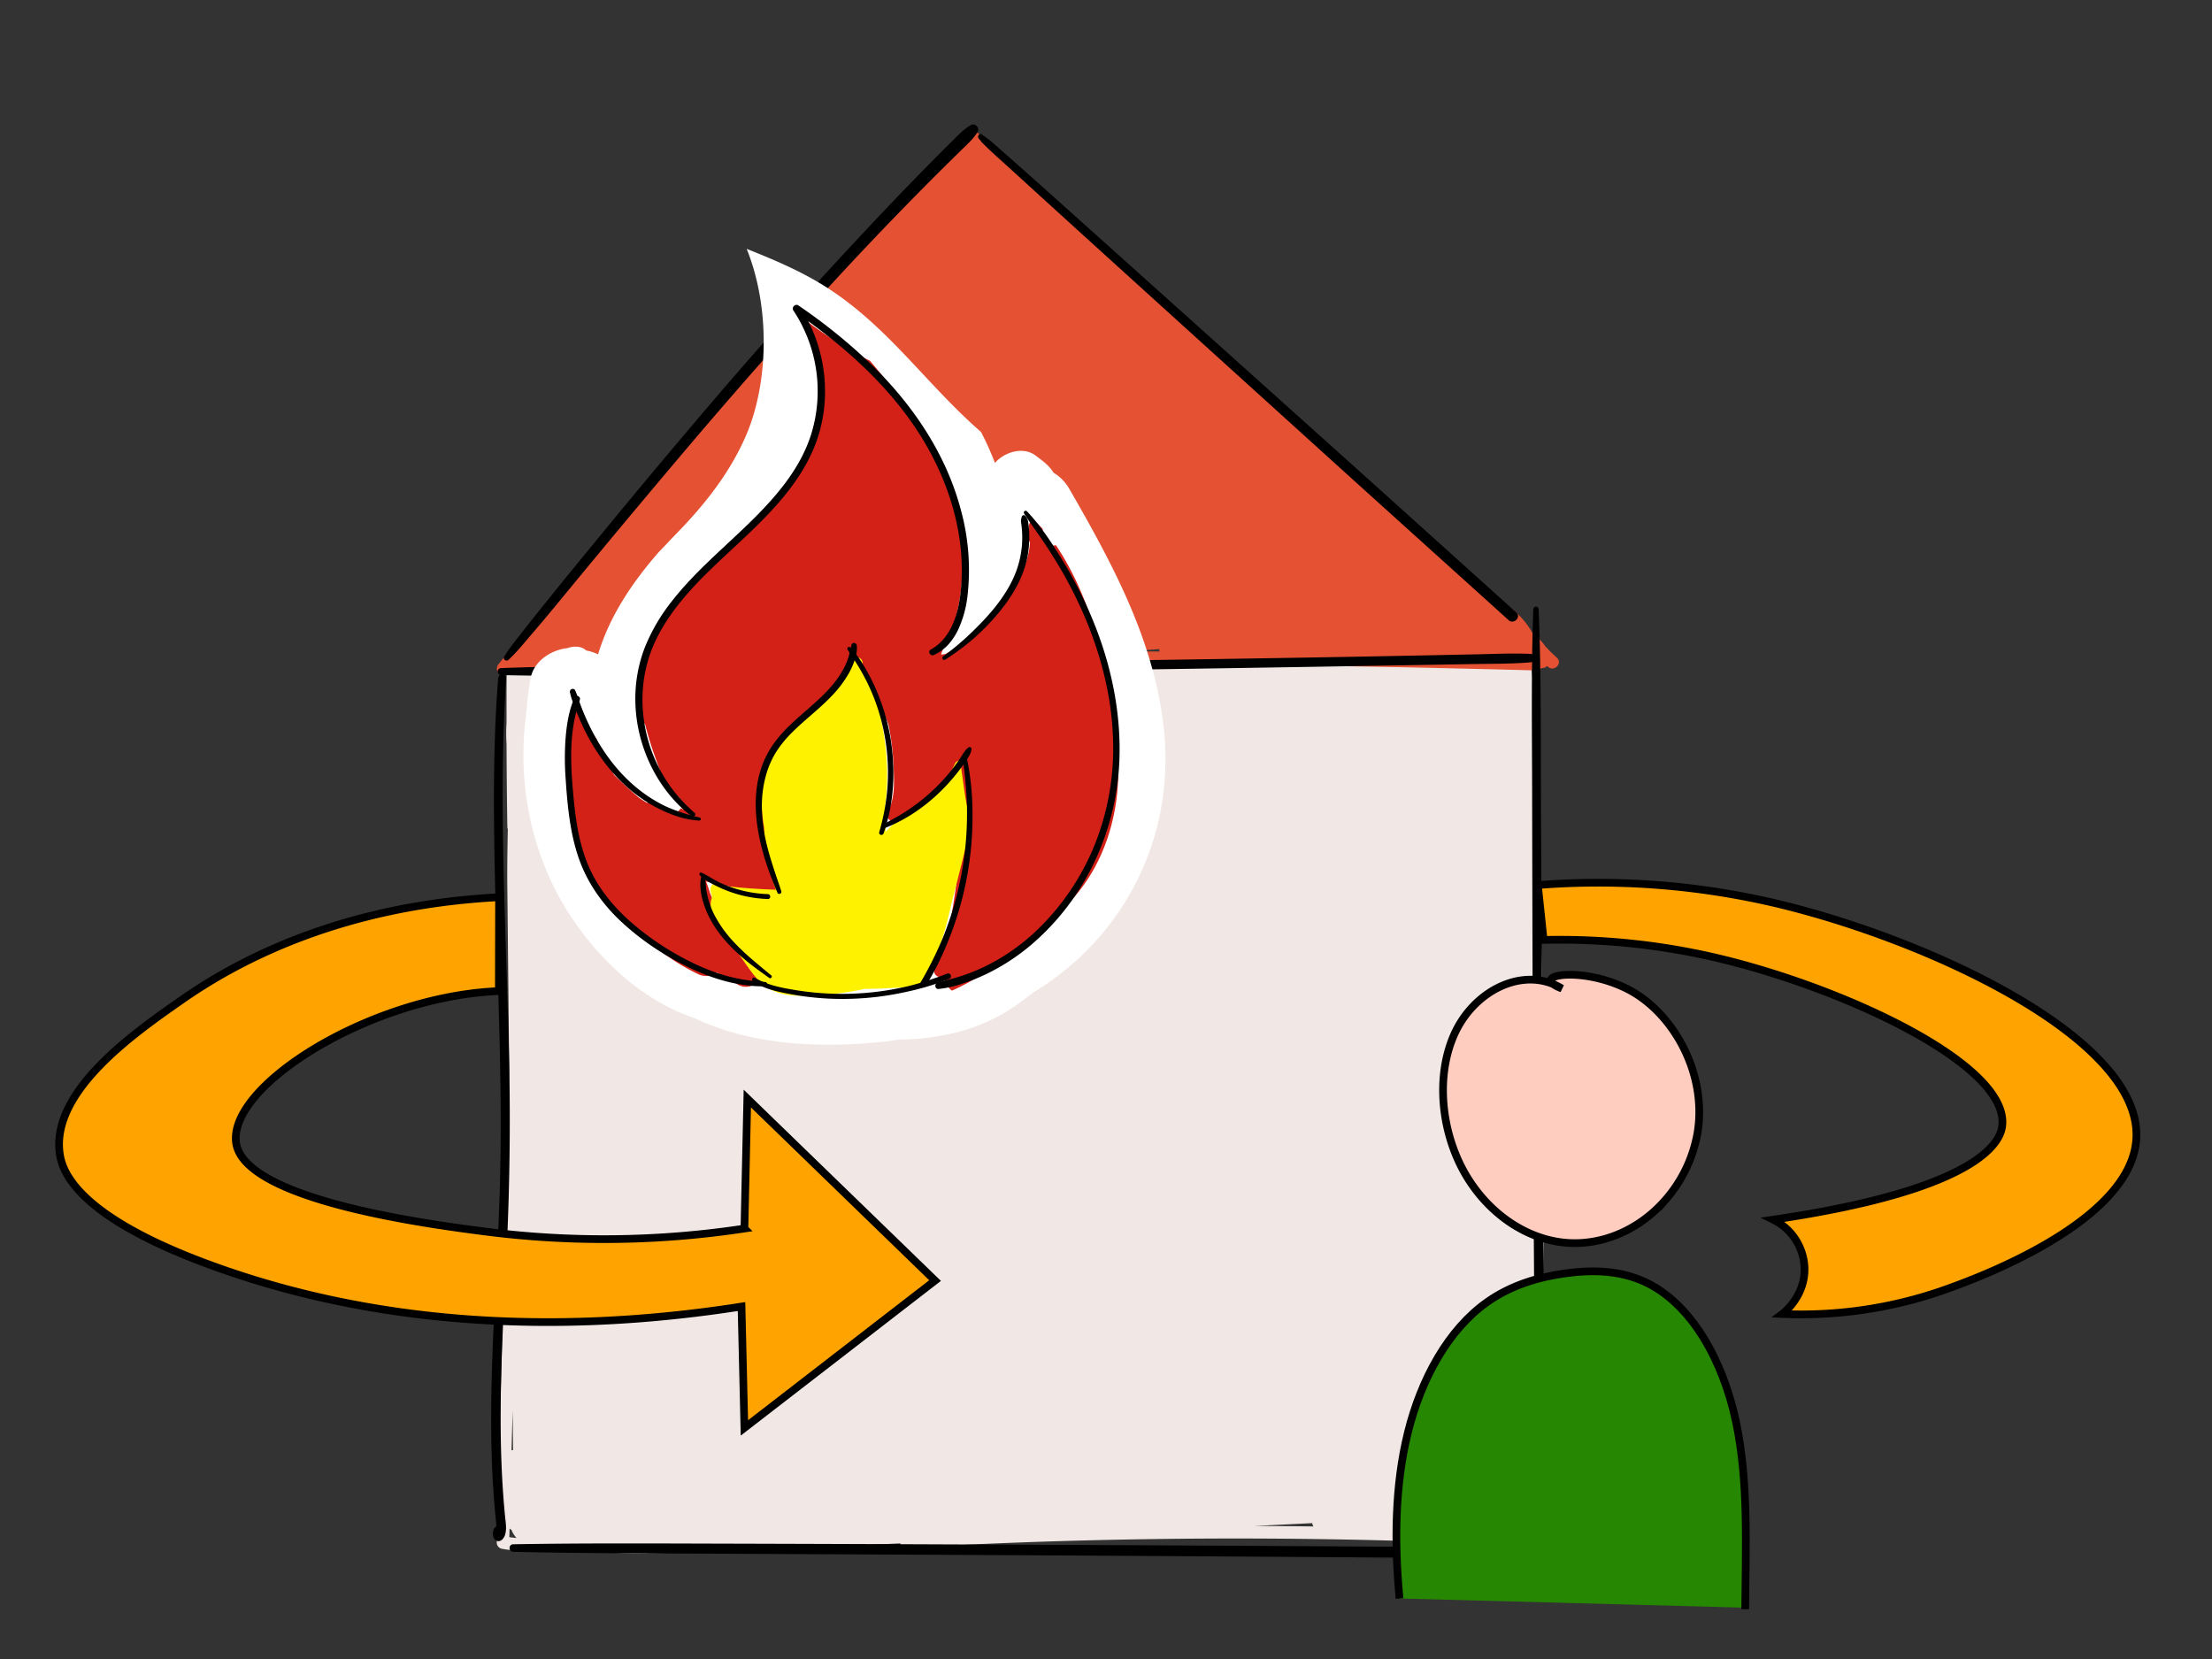 <svg xmlns="http://www.w3.org/2000/svg" viewBox="0 0 1440 1080"><rect x="0" y="0" width="1440" height="1080" fill="#333333" stroke="none"/><defs><style>.cls-1{fill:#f1e8e5;}.cls-2{fill:#e55133;}.cls-3{fill:#fff;}.cls-4{fill:#d32118;}.cls-5{fill:#fff200;}.cls-6{fill:#ffa300;}.cls-6,.cls-7,.cls-8{stroke:#000;stroke-miterlimit:10;stroke-width:5px;}.cls-7{fill:#268702;}.cls-8{fill:#ffcdc0;}.cls-9{fill:none;}</style></defs><title>rundum-lageerkundung-digital</title><g id="Ebene_2" data-name="Ebene 2"><g id="_rundum-lageerkundung-digital" data-name="#rundum-lageerkundung-digital"><g id="Ebene_68" data-name="Ebene 68"><path class="cls-1" d="M1008.56,980.65c-1.54-23-2.52-46-3.37-69-1.86-50.35-.74-100.75,1.47-151.08q.54-12.21,1.09-24.43c-1-18.61-1.87-37.23-2.52-55.87-2-57.63-3-115.25-3.89-172.91a707.25,707.25,0,0,0-4.52-73.74c-7.82.59-15.76.47-23.25.58-18.06.26-36.11-.73-54.17-1-38.08-.56-76.18.24-114.27-.33-40.88-.61-81.83-1.68-122.62,1.53-23.93,1.87-57.31,9.39-82,.47-9-.39-17.79-1.23-25.34-1.63-29.61-1.59-59.25-2.07-88.89-2.72-16.32-.36-32.6-.69-48.87-.62q-31.27,1.59-62.53,3.42a3.14,3.14,0,0,0-1.05-.73c-2.29.11-4.57.21-6.84.28L348.82,435c-3.9.46-9.26.3-13,2.37-2.43-1.36-6-.37-6,3.32-.09,9.89-.06,19.78-.06,29.67a108.55,108.55,0,0,0,0,14q.09,27,.53,54a4.17,4.17,0,0,0,.3,1.42c-.27,12.34-.46,24.67-.33,37l1.23,119.82q-3,114-6,228l-2.1,79.58a4.13,4.13,0,0,0,3,4,72.35,72.35,0,0,0,28.28-.23,23.82,23.82,0,0,0,2.35-.47,54.49,54.49,0,0,0,22.35.63c21.85,4.63,45.14,2.82,67.24,2.46,26.08-.42,52.06-1.59,78.1-2.86l61.41-3a3.46,3.46,0,0,0,3.79,2.89q156.66-8.85,313.69-4.74,44.82,1.18,89.6,3.44a4.15,4.15,0,0,0,3.95-3,93.94,93.94,0,0,0,2.82-19.45A34.92,34.92,0,0,0,1008.56,980.65Zm-674.81-62.5L334,944a4.48,4.48,0,0,0-1,.16Zm-2.18,82.52.15-5.62a3.87,3.87,0,0,0,1.23.83,17.13,17.13,0,0,0,1.06,2.26,19.56,19.56,0,0,0,2.24,3.06C334.69,1001.1,333.13,1000.88,331.57,1000.67Zm633.56-4.21c.89-.06,1.78-.1,2.67-.17,6.23-.48,13-.5,19.07-1.78a6.48,6.48,0,0,0,4.08-2.92c-.3,2.12-.72,4.23-1.18,6.33q-12.54-.61-25.08-1.12A5.12,5.12,0,0,0,965.13,996.46ZM854.3,991.55a4,4,0,0,0,.77,2.17q-19.14-.26-38.29-.33Z"/><path class="cls-2" d="M1013.59,428.27l-4.89-4.63c-.05-.06-.06-.13-.11-.2-.83-.93-1.75-1.77-2.6-2.68a22.89,22.89,0,0,0-7.13-7.06l-.06,0-.51-.44a53.61,53.61,0,0,0-20.65-21.37L710.87,156.09,638.63,92.23c2-3.6-2.85-8-6.29-4.93-3-.79-6.15,2.3-5.14,5.11Q502.18,217,389,352.85q-32.83,39.42-64.59,79.73c-3.23,4.11,2.54,9.95,5.81,5.81l0,0a4.19,4.19,0,0,0,2.17.26c3.48-.52,7-1,10.45-1.47a3.56,3.56,0,0,0,3.71,2.49q76.43-2.73,152.81-6.25,75.24-1.15,150.5-1.37,112.23-.27,224.44,1.62,63,1.07,126,2.8a4.26,4.26,0,0,0,3.17-1.6h.68a4.26,4.26,0,0,0,2.9-1.2s0-.09.08-.12l.61.55C1011.69,437.58,1017.44,431.92,1013.59,428.27ZM735.07,424c6.54-.45,13.08-.95,19.61-1.45a4.19,4.19,0,0,0,.19,1.57Z"/><path d="M324.33,441.24c-2.94,37.17-3.1,74.59-2.5,111.85s2.06,74.59,3.08,111.88,1.56,74.91.36,112.36-3.78,74.63-4.94,112c-.57,18.53-.8,37.08-.31,55.62.25,9.21.67,18.41,1.32,27.59q.46,6.74,1.11,13.46c.19,2,.44,4,.59,6,.06.79.09,1.58.1,2.38a14,14,0,0,0-.19,2.84c0,.08-.22.57-.17.64s3.57-.07,3.49.06a.83.83,0,0,1-.06-.48,2.83,2.83,0,0,0-.13-.85c0-.06.05-.45,0-.48.11.06-1.1,1.44-.77,1.3l-2.56-.33,0,0c1.27,2.4,4.91.27,3.64-2.13-.33-.62-.34-1.2-.1,0a2.24,2.24,0,0,0-2.15-1.63c-3.88.38-4.33,7.85-1.24,9.52,2.94,1.6,5.32-1.44,6-4,1-3.63.32-7.55-.05-11.21-1.94-19.41-2.76-38.92-2.91-58.42-.29-39.3,2.14-78.56,4-117.8q2.76-59.13,1.56-118.27c-.8-39.7-2.49-79.38-3.47-119.08-1-39.33-1.32-78.71.65-118,.24-4.92.46-9.84.73-14.75.18-3.23-4.75-3.18-5,0Z"/><path d="M334.13,1010.23c44.26,1,88.53,1,132.8,1.22s88.51.44,132.76.66q132,.66,264,1.58,37.21.25,74.42.58,18.27.18,36.53.37c12.62.14,25.27.64,37.87-.13a3.3,3.3,0,0,0,0-6.6c-11.25-.86-22.53-.64-33.81-.68l-32.47-.13q-33.15-.17-66.3-.37-66.32-.4-132.65-.75-132-.68-264.11-1.06c-49.69-.09-99.38-.48-149.06.39-3.17.06-3.17,4.85,0,4.92Z"/><path d="M326.06,439.46c43.72,1.07,87.5.07,131.22-.27s87.45-.83,131.17-1.33q130.41-1.5,260.81-3.68l73.51-1.25,36.07-.63c12.46-.22,25-.08,37.4-1.12,3.5-.29,3.58-5.35,0-5.51-11.12-.49-22.27,0-33.39.26l-32.07.65q-32.73.66-65.48,1.24-65.5,1.14-131,2.1-130.47,1.92-260.93,3.14c-49.07.46-98.24.06-147.29,1.87a2.27,2.27,0,0,0,0,4.53Z"/><path d="M998.16,396.69c-1.43,39.67-.81,79.42-.75,119.12s.16,79.41.28,119.11Q998,753.38,999,871.82q.45,66.78,1,133.56c0,3.92,6.13,3.93,6.1,0q-.95-119-1.58-238-.68-118.49-1.34-237c-.24-44.55.29-89.2-1.53-133.71a1.74,1.74,0,0,0-3.48,0Z"/><path d="M331,429.58c5.54-5.15,10.27-11.1,15.2-16.83q7.21-8.37,14.24-16.9Q374.7,378.53,389,361.24q28.65-34.56,57.68-68.82t58.83-67.78c19.85-22.37,39.94-44.53,60.53-66.22s41.58-43,63-63.85c1.24-1.2,2.48-2.43,3.65-3.71A51.2,51.2,0,0,0,636.37,86c1.91-2.67-1.84-6.27-4.49-4.49a47.45,47.45,0,0,0-4.74,3.33c-1.47,1.28-2.88,2.65-4.26,4q-4,4-8.06,8-7.8,7.83-15.53,15.73-15.69,16-31.06,32.36-30.87,32.78-60.8,66.42t-58.77,67.86q-29.15,34.39-57.73,69.24c-19,23.14-38,46.31-56.42,70a97.85,97.85,0,0,0-6.29,9c-1.06,1.74,1.33,3.47,2.77,2.13Z"/><path d="M637.09,90.12c4.89,5.82,10.73,10.78,16.35,15.9l16.87,15.37q16.74,15.26,33.51,30.49,33.67,30.57,67.37,61.12l67.68,61.31q33.57,30.44,67.2,60.8l67.81,61.18,8.21,7.42c3.39,3.06,8.44-2,5-5l-67.86-61.12q-33.79-30.45-67.66-60.83L783.87,216q-34-30.5-68-61c-22.68-20.31-45.29-40.73-68.18-60.8a86.45,86.45,0,0,0-8.56-6.7c-1.66-1.12-3.15,1.25-2,2.61Z"/><path class="cls-3" d="M757.37,471.93c-6.71-56.25-33.4-105.29-61.24-153.67a29.42,29.42,0,0,0-10.28-10.55c-3.14-5-7.07-7.64-11.75-11.2-8-6-20.27-2.3-26.38,4.86-1.44-3.71-3-7.38-4.6-11-1.43-3.11-2.93-6.16-4.51-9.18-35.64-31-61-69.44-101.89-95-16.25-10.15-33.21-17.2-50.65-24.2,15.75,39,14.05,88.75-.81,122.45-10.63,24.12-26.84,44.44-45.1,63.13-3.63,3.71-7.42,7.86-11.42,11.95-17.28,19.81-31.94,41.69-39.4,66.43a34,34,0,0,0-7.68-2.5,2,2,0,0,1-.21-.1c-.23-.18-.35-.37-.6-.54-3.17-2.29-7.62-2.25-11.45-.89-11.06,1.26-22.07,8.68-24.08,20-1.31,7.44-2.13,14.92-2.69,22.4-6.27,44.76,3.16,92,27.63,130.15,19.28,30,47.84,56.91,81.83,68.29,37.31,17.73,81,19.62,122.33,15.46,3.34-.34,6.64-.91,10-1.37,26.11-.47,51.71-5.56,74.2-20.53,4.8-3.19,9.31-6.55,13.68-10a184.91,184.91,0,0,0,39.18-31.69C747.53,575.79,763.65,524.53,757.37,471.93Z"/><path class="cls-4" d="M725.37,468.82c0-2.83-.2-5.64-.33-8.46-3.18-16-6.86-32-11.5-47.58-6.06-20.44-14.21-40-26.1-57.8a12.27,12.27,0,0,0-2.67.42q-2.73-3.9-5.73-7.63c-.06-1.19-.17-2.37-.32-3.55-1.84-1.94-3.74-3.87-5.63-5.79a4.36,4.36,0,0,0-3.21,5.2c0,.25.07.51.12.76a4.12,4.12,0,0,0-1.18,5.41c.59,1.07,1.14,2.15,1.72,3.22-.83,14.88-10,30.06-18.41,41.3a113.63,113.63,0,0,1-36.72,31.45l-2.78.34c1.48-5.09,5.42-11.17,6.85-15.17a124.65,124.65,0,0,0,6.89-39c1.23-52.64-27-98.51-60.12-137.18-13-5.89-25.62-14.63-36.11-22.05-2.83-2-5.51-4.14-8.12-6.34a47.64,47.64,0,0,1,.93,7.24c2.11,1.89,4.19,3.81,6.34,5.65a4,4,0,0,0-.19,2.6,151,151,0,0,1,1.11,68.21C509.05,328.64,464,358,440.89,393.65c-.6.93-1.18,1.88-1.76,2.82a4.34,4.34,0,0,0-3.74,1.9c-14.06,19.75-21.64,42.94-19.77,66.58q2.22,3.39,4.39,6.82a232.93,232.93,0,0,0,7.09,22.75c3.12,8.42,6.41,19.4,14.44,24,.66,1,1.28,2.09,2,3.12a4.77,4.77,0,0,0,1.23,1.26,12.57,12.57,0,0,1-.84,2.08l.18.19c.33.67.67,1.34,1,2-.62-.34-1.21-.72-1.83-1.08a11.36,11.36,0,0,1-4.26,3.63l-12.48-7.89a3.8,3.8,0,0,0-5.22.89c-1.76-1.06-3.49-2.17-5.21-3.31q-8.34-7.07-16.13-14.74c-1.37-2.24-2.65-4.44-3.81-6.5a107.49,107.49,0,0,1-7.79-17.15,92.19,92.19,0,0,1-6.86-10.47c-2.13-3.78-4.44-8-6.41-12.48a3.79,3.79,0,0,0-1.34,2.34c-6,31.16-6.91,64.3,4,94.54C386.19,578.25,401.2,599,422,612.63a144.28,144.28,0,0,0,32.52,21.55,12,12,0,0,0,12.21-1.08,28.61,28.61,0,0,0,3.55,2c.4.22.8.44,1.21.63l.06,0a19.38,19.38,0,0,0,3.76,1.2c.22.05.43.15.65.2l1.89,1.9c10.61,10.52,27-5.87,16.4-16.4-12.24-12.15-25.5-25-32.05-41.27a78.68,78.68,0,0,0-2.56-7.54c2,.63,5.93,1.13,8.05,1.63l31.16,7.25c8.86,2.07,19.57-8.36,13.1-17-23.58-31.56-12.07-64.54,8.21-95.23q5.7-5.51,11-11.37c.23-.1.45-.15.68-.26C544.6,453.25,553.47,441.31,557,428c3.25,5.54,6.81,10.87,10.58,16.06,1.94,4.51,3.59,9.17,5.35,13.66l5.39,13.82a163.14,163.14,0,0,1,3.42,28c.32,9.4,1,20.27-3.77,28.73-2,3.58,2.2,8.51,5.93,5.94l6.82-4.7a4.92,4.92,0,0,0,.86-.76c4.42,2.88,10.54,3.16,14.38-1.33,6.71-7.85,13-16,19-24.39,2.72,20,1.61,40.32-.82,60.36-1.42,11.75-3.18,23.48-5.13,35.16-1.84,11-4.32,21.8-10.2,31.39-2.57,4.21,2.47,7.64,6.1,5.66a11.54,11.54,0,0,0,4.79,9.29c12.88-5.58,24.73-13.87,36.64-21.05a53.21,53.21,0,0,1,6.1-3.12,222.46,222.46,0,0,0,17-19.21,11.38,11.38,0,0,0,1.34-.76c26.51-18.6,41.56-48,45.94-79.67C729,503.59,728.09,486.11,725.37,468.82Z"/><path class="cls-5" d="M632.7,534.9c-3.08-7.34-4.26-15.41-5.49-24.23-.72-5.21-1.44-10.38-2.13-15.54a3.54,3.54,0,0,0-3.46,2.14A76.54,76.54,0,0,1,611.84,513c-3.48,3.41-7,6.75-10.64,10.05a84.3,84.3,0,0,0-24.69,18.46q0-7.54-.52-15c4-27.27-.1-55.44-8.84-82a12.6,12.6,0,0,0-4.81-6.14c-.24-1.47-.51-2.94-.64-4.46a3.56,3.56,0,0,0-.15-.56c0-.44,0-.87,0-1.31.29-5.59-8.39-5.57-8.68,0,0,.59,0,1.15,0,1.73-.28,1.14-.58,2.27-1,3.34a10.86,10.86,0,0,0-7.08,6.39c-8.88,10.06-19.29,18.58-27.21,29.6-.3.43-.55.89-.84,1.32-5.52,5-10.59,10.44-14.23,17-7.82,14.07-7.76,31.93-5.07,47.55a114.22,114.22,0,0,0,7.68,40.23c-10.34-.34-20.67-1-31-2.19a9.27,9.27,0,0,0-3.22.18c-.13-.23-.3-.42-.42-.66-2.34-4.64-8.8-1.23-7.93,3.34.27,1.45.64,2.86,1,4.27a11.84,11.84,0,0,0,.54,10.32c7.5,12.26,15.18,24.51,23.57,36.18,4,5.53,8.33,10.79,14.58,13.85,6.76,3.31,14.32,3.85,21.74,3.75a199.41,199.41,0,0,0,39-4.48c5.45,0,10.89-.17,16.3-.51,7.43-.47,17-.11,23.31-4.62a12.85,12.85,0,0,0,5.45-10.25c2.81-2.61,3.78-7,3-10.87,4.72-11.43,7-24.23,10-35.8Q627.12,558.35,632.7,534.9Z"/><path d="M498.21,639.27a123.55,123.55,0,0,1-24.57-3.8,130.73,130.73,0,0,1-23.54-9.08,181.25,181.25,0,0,1-39.63-26.34c-11.42-10.1-21.22-22.13-27.3-36.2-6.86-15.9-8.87-33.46-10.31-50.55s-2-35,2.83-51.79c.58-2,1.22-4.05,1.82-6.09S375,452,374.11,454c-3.72,8.08-5.13,17.33-5.88,26.13a178.65,178.65,0,0,0,0,26.78c1.16,17.59,2.84,35.7,8.76,52.42,5.41,15.27,14.78,28.59,26.44,39.76a174,174,0,0,0,39.4,27.86c15.15,8,31.75,14,49,15a53.82,53.82,0,0,0,6.35,0,1.34,1.34,0,0,0,0-2.67Z"/><path d="M455.36,532.13A112.59,112.59,0,0,1,433.52,525a92.34,92.34,0,0,1-19.39-12.46c-12.39-10.27-21.93-23.36-29.19-37.65q-3.1-6.12-5.66-12.52-1.26-3.16-2.4-6.37a64.44,64.44,0,0,0-2.47-6.64,1.83,1.83,0,0,0-2.3-.76,1.88,1.88,0,0,0-1.06,2.17,36.65,36.65,0,0,0,1.83,6.11q1,2.91,2.16,5.79c1.54,3.93,3.22,7.81,5.06,11.61A131.57,131.57,0,0,0,393,495.67c9.69,13,22,24,36.64,31.18,8,3.89,16.55,6.91,25.45,7.33a1,1,0,0,0,.28-2Z"/><path d="M452.22,529.17a96.91,96.91,0,0,1-33.51-64.4,92,92,0,0,1,3.74-36.8c3.57-11.11,9.44-21.38,16.36-30.73,14.14-19.11,32.61-34.5,49.66-50.89s33.19-34.1,42-56.24c10.37-26.15,8.36-56.74-4.62-81.6a92.3,92.3,0,0,0-5.3-8.87l-3.23,3.23c29.25,20.12,56.67,43.89,77,73.26,20.53,29.74,33.49,65.67,31.62,102.13-.45,8.83-1.67,17.72-4.86,26a40.54,40.54,0,0,1-5.94,10.66,29.68,29.68,0,0,1-9.16,7.9c-2.35,1.19-.28,4.73,2.07,3.54a30.41,30.41,0,0,0,9.26-6.71,41.05,41.05,0,0,0,6.41-9.67,71.52,71.52,0,0,0,6.18-22.65A147.78,147.78,0,0,0,625.53,332c-9.56-36.24-31-68-57.54-94a358.53,358.53,0,0,0-48.31-39.19c-1.94-1.33-4.54,1.3-3.24,3.23a95.11,95.11,0,0,1,11.71,80.41c-7.17,23-23.48,41.53-40.41,58.05-17.13,16.7-35.77,32.11-50.51,51.08a120.16,120.16,0,0,0-17.61,30.31,92.75,92.75,0,0,0-5.94,37c1,24.86,11.71,49.54,29.78,66.75a72.18,72.18,0,0,0,7,5.79c1.31,1,3-1.2,1.74-2.26Z"/><path d="M615.29,429.43a159.54,159.54,0,0,0,17.93-13.22,151.69,151.69,0,0,0,15.65-15.81c9.65-11.29,17.59-24.22,20.19-39a67.76,67.76,0,0,0,1-12.8c0-2.11-.17-4.22-.4-6.32-.13-1.11-.27-2.22-.5-3.31A8.38,8.38,0,0,0,667.6,336a1.34,1.34,0,0,0-2.42.31,16.44,16.44,0,0,0-.54,2.58,18.76,18.76,0,0,0,.3,2.69c.24,1.95.41,3.91.48,5.87a62.47,62.47,0,0,1-.5,10.85,64.29,64.29,0,0,1-6.21,20.11c-6.27,12.58-15.85,23.29-25.91,33A173.53,173.53,0,0,1,614,427.28c-1.27.92-.1,3,1.26,2.15Z"/><path d="M666.6,334.2c3.62,5.68,7.63,11.07,11.44,16.62s7.38,11.15,10.81,16.88a274,274,0,0,1,18.2,36c10.13,24.44,16.65,50.57,17.52,77.08a168.66,168.66,0,0,1-12.2,69.83,160.13,160.13,0,0,1-37.39,55c-15.89,15.1-35.26,26.52-56.58,31.9-2.69.67-5.36,1.35-8,2.12-2.22.64-1.91,4.39.57,4.19a71.21,71.21,0,0,0,16.7-3.87,128.51,128.51,0,0,0,15.75-6.5,138.89,138.89,0,0,0,28.19-18.64,161.23,161.23,0,0,0,41.2-54.41,169.54,169.54,0,0,0,16-69.24c.5-27-4.78-54-14.17-79.26a273.13,273.13,0,0,0-17.2-37.26q-5-9-10.63-17.64a193.53,193.53,0,0,0-11.83-16.74c-2.1-2.57-4.19-5.08-6.52-7.47a1.17,1.17,0,0,0-1.82,1.41Z"/><path d="M502.1,635q-6.18-5.06-12.26-10.24a148.37,148.37,0,0,1-11.62-10.95c-7-7.45-13.07-15.94-16.3-25.75a52.58,52.58,0,0,1-2-8.12c-.46-2.85-.52-5.78-1-8.61-.23-1.32-2.23-1.2-2.55,0a23.89,23.89,0,0,0-.24,7.87,38.39,38.39,0,0,0,1.52,7.65,61.91,61.91,0,0,0,6.4,14.49c5.66,9.44,13.46,17.24,21.9,24.19,4.8,4,9.83,7.52,14.88,11.14,1,.7,2.23-.9,1.29-1.67Z"/><path d="M455.54,569.71c2.59,2.91,6.5,4.86,9.93,6.62a82.28,82.28,0,0,0,10.9,4.62,80.08,80.08,0,0,0,23.5,4.3c2.06.06,2.05-3.12,0-3.19A80,80,0,0,1,477.19,578a77.83,77.83,0,0,1-10.58-4.44c-3.4-1.74-6.57-4.06-10.09-5.51-1-.41-1.58,1-1,1.69Z"/><path d="M508.65,580.24c-4.15-12.5-8.72-24.8-11.07-37.82-2.15-11.93-2.38-24.38.67-36.18a59.25,59.25,0,0,1,6.54-15.95,71.7,71.7,0,0,1,10.76-13.37c8.17-8.22,17.56-15.14,25.57-23.53a74.52,74.52,0,0,0,11.54-15.2,49.29,49.29,0,0,0,3.72-8.45,22.27,22.27,0,0,0,1.42-9.47c-.22-1.87-2.87-2.51-3.46-.47-.78,2.71-1.21,5.5-2.05,8.2a41.89,41.89,0,0,1-3.16,7.43,67.4,67.4,0,0,1-10,13.66c-7.87,8.51-17.22,15.47-25.49,23.58A83.4,83.4,0,0,0,502.37,486a61,61,0,0,0-7.54,16.42c-3.46,11.76-3.48,24.35-1.65,36.38,2.22,14.61,7.16,29,13,42.47.6,1.39,2.92.4,2.45-1Z"/><path d="M551.78,422.85c2.05,3.53,4.49,6.83,6.62,10.31s4.12,7.08,5.94,10.74a130.55,130.55,0,0,1,8.7,22.68,134.51,134.51,0,0,1,4.52,48.2,144.27,144.27,0,0,1-5.18,26.93c-.53,1.85,2.22,2.56,2.85.79,5.5-15.72,7.22-32.71,6-49.29a136.12,136.12,0,0,0-12.63-48.15,120.27,120.27,0,0,0-6.6-12.18,62.56,62.56,0,0,0-8.44-11.42,1.15,1.15,0,0,0-1.8,1.39Z"/><path d="M575.65,539.19c18.84-7.18,35.46-20.66,47.8-36.45,1.77-2.26,3.48-4.58,5.1-7,.81-1.2,1.62-2.41,2.34-3.67a19.52,19.52,0,0,0,.89-1.77,13.35,13.35,0,0,0,.65-2.3,1.32,1.32,0,0,0-2.19-1.28c-.47.49-1,.86-1.45,1.37s-.64.85-.95,1.28c-.78,1.07-1.46,2.2-2.18,3.31q-2,3.06-4.19,6a117.36,117.36,0,0,1-9.54,11.21,124.89,124.89,0,0,1-22.83,18.74c-4.67,3-9.52,5.62-14.46,8.14-1.3.66-.39,2.93,1,2.39Z"/><path d="M626.72,494a270.81,270.81,0,0,1,2.73,29.56A219.16,219.16,0,0,1,628.27,553a215.85,215.85,0,0,1-14.33,57.14,241.74,241.74,0,0,1-14.81,29.7c-1.3,2.28,2.11,4.25,3.5,2.05a182.89,182.89,0,0,0,13.66-26.92,215.35,215.35,0,0,0,16.76-88.2,174.42,174.42,0,0,0-3.68-33.49c-.4-1.77-2.88-1-2.65.73Z"/><path d="M490.23,638.87c6.82,4.79,15.3,6.57,23.35,8.12A183.58,183.58,0,0,0,539,650.07,190.24,190.24,0,0,0,590,645.69a167.49,167.49,0,0,0,27.74-8.35,1.93,1.93,0,0,0,1.3-2.29,1.87,1.87,0,0,0-2.29-1.3,215.1,215.1,0,0,1-23.89,7.83,185.54,185.54,0,0,1-24.75,4.36,188.51,188.51,0,0,1-50.38-1.42c-9-1.47-18.28-3.25-26.2-7.94-1.49-.88-2.71,1.32-1.34,2.29Z"/></g><path class="cls-6" d="M1154.34,794a36.4,36.4,0,0,1,20.34,30.33c1.14,18.88-13.27,30.2-14.42,31.07a281.5,281.5,0,0,0,106.15-15.9c17.7-6.33,120.46-43.05,124.28-97.65,4.62-66.25-138.37-131.55-237.22-154.4a505.56,505.56,0,0,0-152.34-11.29q1.89,17.86,3.76,35.73a448.53,448.53,0,0,1,111,11.29c82.69,19.1,192.26,69.64,187.54,109.79C1302.51,740.49,1294.56,773.42,1154.34,794Z"/><path class="cls-6" d="M324.88,584.08c-106.61,5.53-174,44-207,67.13-30.62,21.4-84.62,59.1-79,99.67,1.52,11,10.1,41.83,105.32,75.23,65.41,22.94,178.52,49.48,338.52,24.45q.94,39.5,1.88,79l124.13-95.92L486.5,715.15l-1.88,84.63a608.67,608.67,0,0,1-169.26,1.88c-35.85-4.66-157.75-20.5-161.74-58.3-3.77-35.64,79.41-89,158-97.2,5.09-.54,9.55-.81,13.13-1Z"/><path class="cls-7" d="M911.09,1040.6c-3.4-36.13-3.15-73.38,5.46-108.14s26.27-67,51.66-84.89c15.37-10.84,32.91-16.11,50.45-18.57s35.52-2.15,52,5.43c30.64,14.1,51.16,51.77,59.46,91.16s6.28,80.86,6,122v-1"/><path class="cls-8" d="M1016.8,643.53c-24.62-15.14-57.54,1-70.36,30.48s-7.22,67.52,9.66,93.9c14.7,23,37.46,38.26,61.43,40.93s48.77-7.42,66.3-27.29A89.84,89.84,0,0,0,1105,737.89c6.67-38.52-15.47-78.79-45.56-94.06S994,634.83,1016.8,643.53Z"/><rect class="cls-9" width="1440" height="1080"/></g></g></svg>